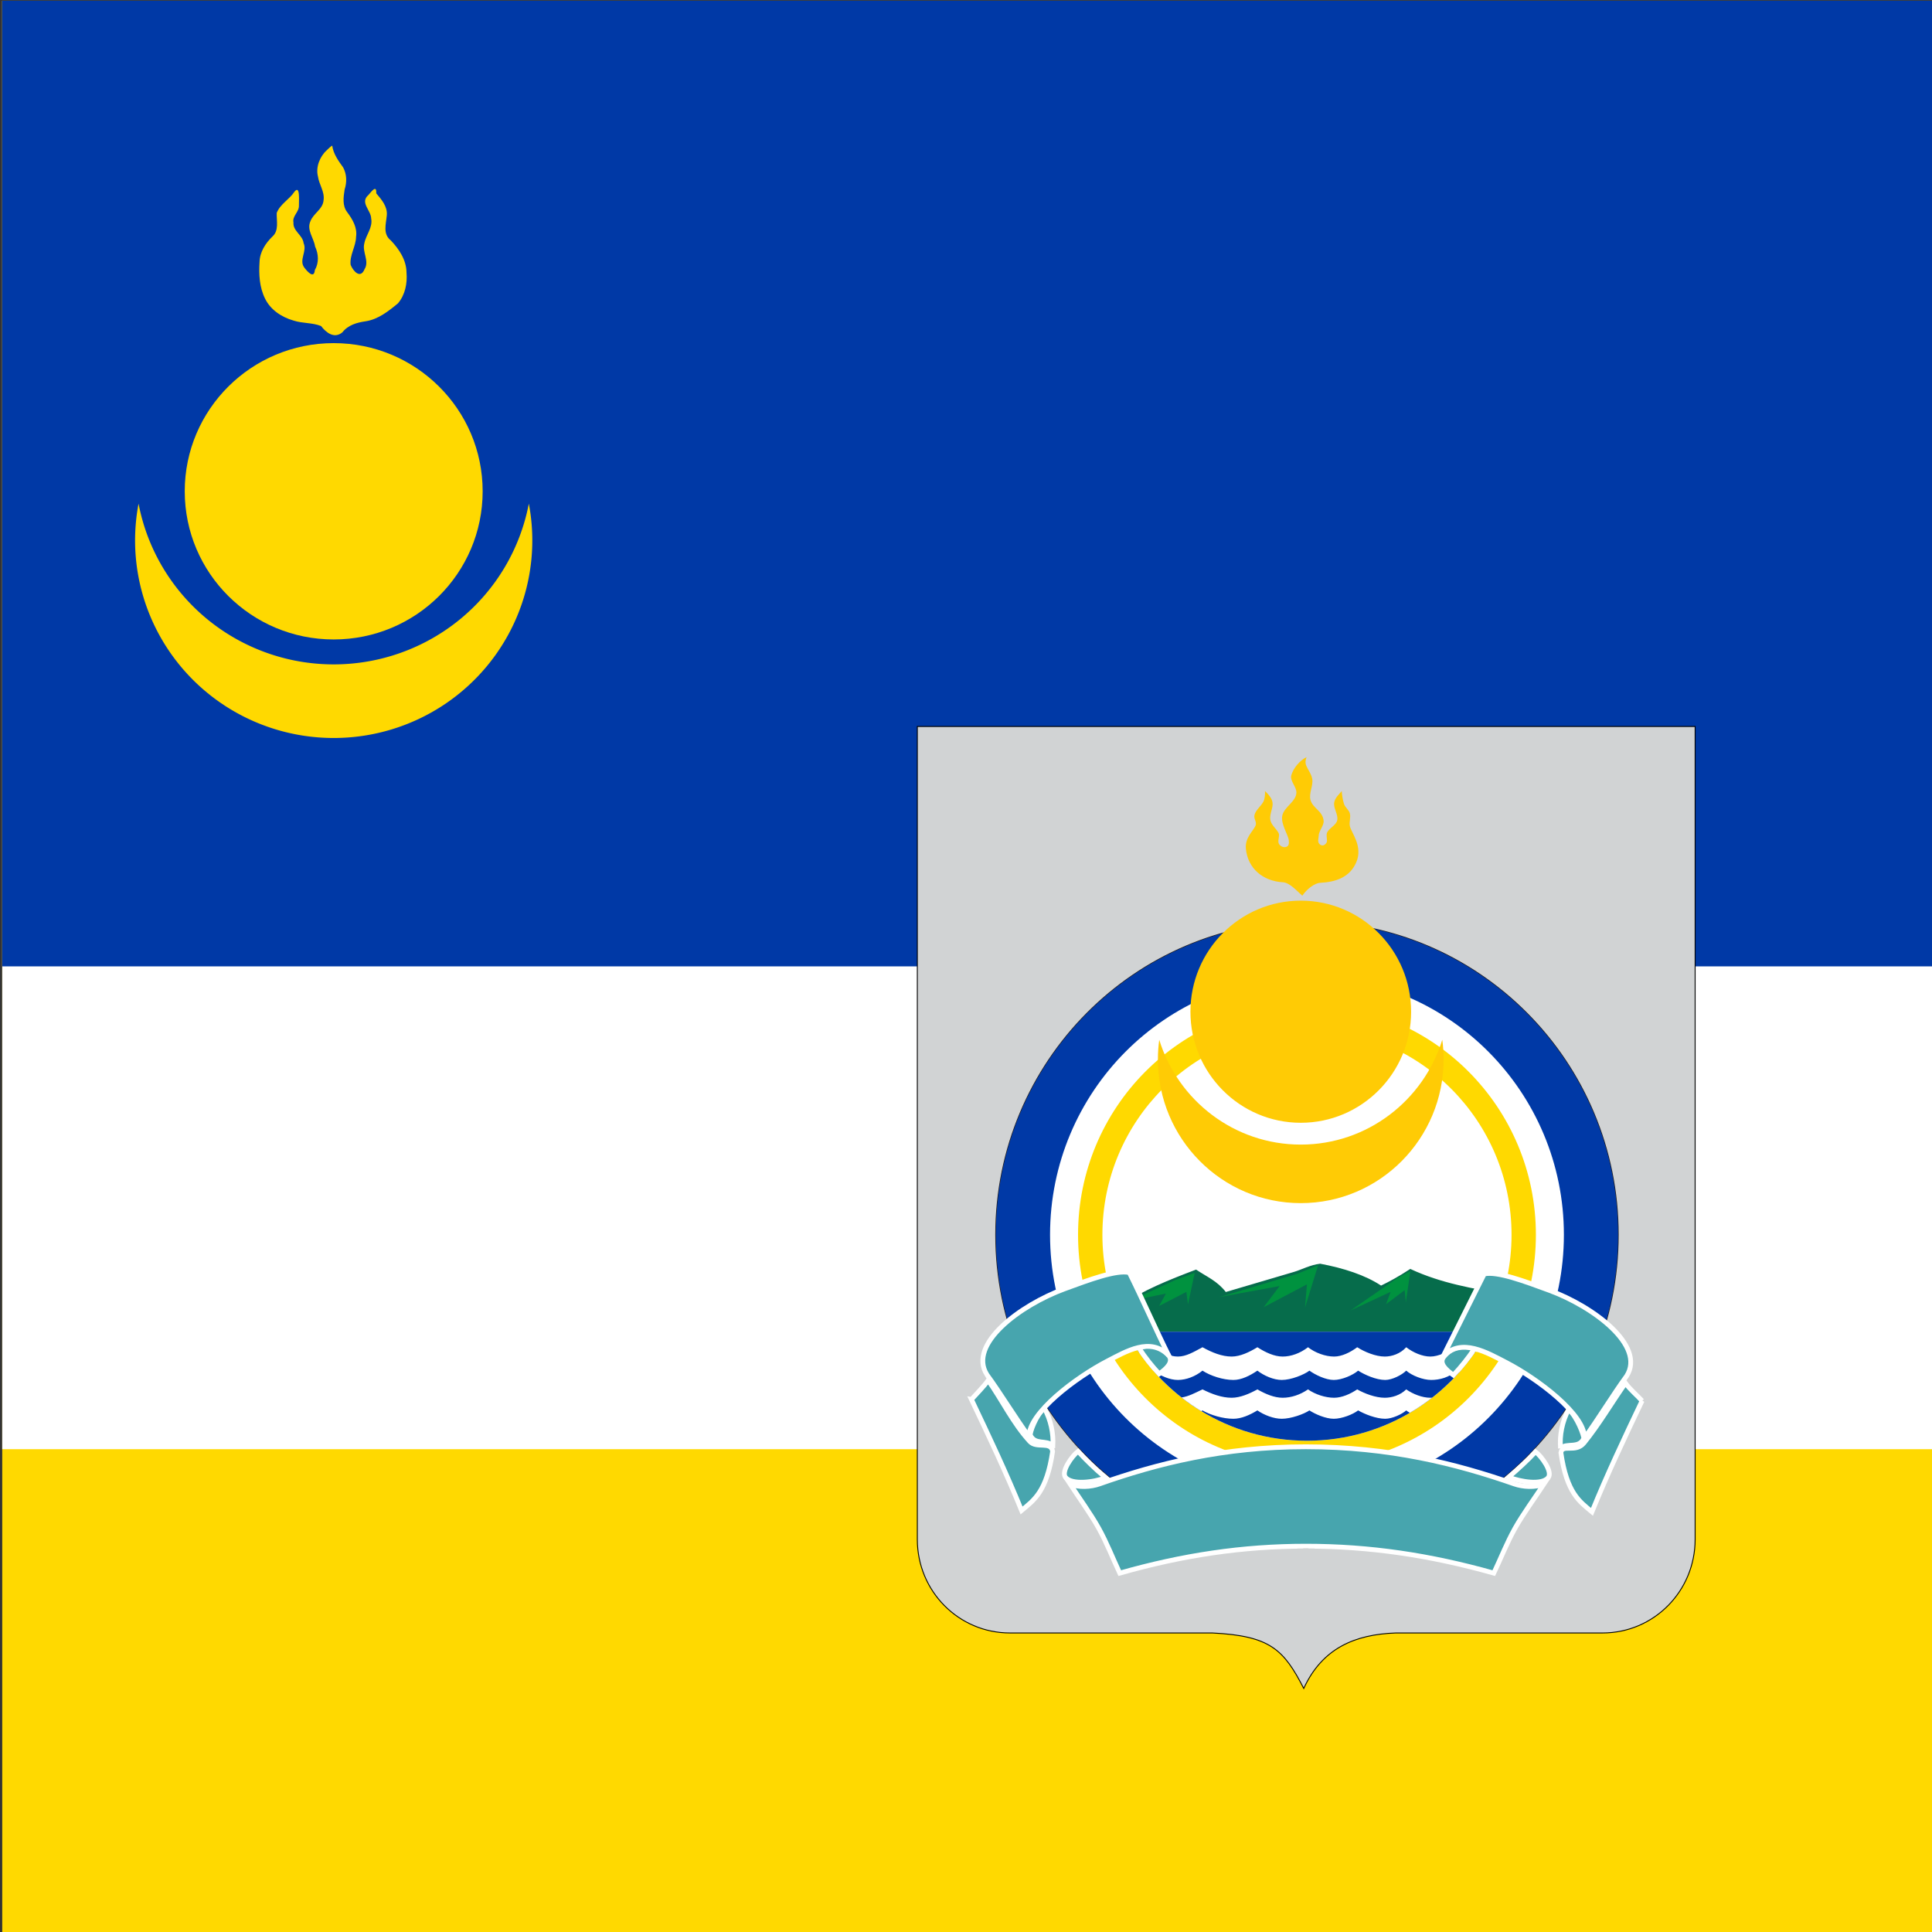 <?xml version="1.0" encoding="UTF-8" standalone="no"?>
<!-- Created with Inkscape (http://www.inkscape.org/) -->

<svg
   xmlns:dc="http://purl.org/dc/elements/1.1/"
   xmlns:cc="http://creativecommons.org/ns#"
   xmlns:rdf="http://www.w3.org/1999/02/22-rdf-syntax-ns#"
   xmlns:svg="http://www.w3.org/2000/svg"
   xmlns="http://www.w3.org/2000/svg"
   xmlns:xlink="http://www.w3.org/1999/xlink"
   xmlns:sodipodi="http://sodipodi.sourceforge.net/DTD/sodipodi-0.dtd"
   xmlns:inkscape="http://www.inkscape.org/namespaces/inkscape"
   version="1.0"
   width="1100"
   height="1100"
   id="svg2272"
   sodipodi:docname="Standard_of_the_President_of_the_Republic_of_Buryatia.svg"
   inkscape:version="0.92.3 (2405546, 2018-03-11)">
  <rect width="100%" height="100%" fill="#333333" stroke="none"/>
  <sodipodi:namedview
     pagecolor="#ffffff"
     bordercolor="#666666"
     borderopacity="1"
     objecttolerance="10"
     gridtolerance="10"
     guidetolerance="10"
     inkscape:pageopacity="0"
     inkscape:pageshadow="2"
     inkscape:window-width="1920"
     inkscape:window-height="1017"
     id="namedview38"
     showgrid="false"
     inkscape:snap-bbox="true"
     inkscape:snap-bbox-midpoints="true"
     inkscape:zoom="0.39333333"
     inkscape:cx="671.35798"
     inkscape:cy="378.14963"
     inkscape:window-x="-8"
     inkscape:window-y="-8"
     inkscape:window-maximized="1"
     inkscape:current-layer="g937" />
  <defs
     id="defs2274">
    <style
       id="style6">.str0{stroke:#1f1a17;stroke-width:.076}.fil5{fill:none}.fil9{fill:#009642}.fil2{fill:#1f1a17}.fil11{fill:#5e332b}.fil0{fill:#ae8f65}.fil6{fill:#fcd600}.fil8{fill:#fff500}.fil1{fill:#fff}</style>
    <linearGradient
       y2="169.099"
       x2="152.168"
       y1="162.165"
       x1="152.168"
       gradientUnits="userSpaceOnUse"
       id="id0">
      <stop
         stop-color="#0093dd"
         id="stop9"
         offset="0" />
      <stop
         stop-color="#0093dd"
         id="stop11"
         offset="1" />
    </linearGradient>
    <linearGradient
       y2="147.193"
       x2="104.721"
       y1="57.732"
       x1="104.721"
       gradientUnits="userSpaceOnUse"
       id="id1">
      <stop
         stop-color="#fff"
         id="stop14"
         offset="0" />
      <stop
         stop-color="#00a6d6"
         id="stop16"
         offset="1" />
    </linearGradient>
    <radialGradient
       fy="143.219"
       fx="113.236"
       r="16.827"
       cy="143.219"
       cx="113.236"
       gradientUnits="userSpaceOnUse"
       id="id2">
      <stop
         stop-color="#fff500"
         id="stop19"
         offset="0" />
      <stop
         stop-color="#fff500"
         id="stop21"
         offset="1" />
    </radialGradient>
    <linearGradient
       y2="147.193"
       x2="104.721"
       y1="57.732"
       x1="104.721"
       gradientUnits="userSpaceOnUse"
       id="linearGradient3143"
       xlink:href="#id1" />
    <radialGradient
       r="16.827"
       fy="143.219"
       fx="113.236"
       cy="143.219"
       cx="113.236"
       gradientUnits="userSpaceOnUse"
       id="radialGradient3145"
       xlink:href="#id2" />
    <linearGradient
       y2="169.099"
       x2="152.168"
       y1="162.165"
       x1="152.168"
       gradientUnits="userSpaceOnUse"
       id="linearGradient3147"
       xlink:href="#id0" />
    <radialGradient
       r="16.827"
       fy="143.219"
       fx="113.236"
       cy="143.219"
       cx="113.236"
       gradientUnits="userSpaceOnUse"
       id="radialGradient3219"
       xlink:href="#id2" />
    <linearGradient
       gradientTransform="translate(-6.296,-23.583)"
       y2="162.21"
       x2="158.037"
       y1="168.289"
       x1="158.037"
       gradientUnits="userSpaceOnUse"
       id="linearGradient3230"
       xlink:href="#id1" />
    <radialGradient
       gradientTransform="translate(-6.296,-23.583)"
       r="16.827"
       fy="143.219"
       fx="113.236"
       cy="143.219"
       cx="113.236"
       gradientUnits="userSpaceOnUse"
       id="radialGradient3273"
       xlink:href="#id2" />
    <linearGradient
       gradientTransform="translate(-6.296,-23.583)"
       y2="50.979"
       x2="164.492"
       y1="149.012"
       x1="164.492"
       gradientUnits="userSpaceOnUse"
       id="linearGradient3278"
       xlink:href="#id1" />
  </defs>
  <g
     id="g937"
     transform="translate(-7.5122091e-7,-0.847)">
    <rect
       id="rect908"
       height="1099.576"
       width="1099.018"
       x="1.271"
       y="1.271"
       style="fill:#ffd900;stroke-width:2.591" />
    <rect
       id="rect910"
       height="824.682"
       width="1099.018"
       x="1.271"
       y="1.271"
       style="fill:#ffffff;stroke-width:2.591" />
    <rect
       id="rect912"
       height="549.788"
       width="1099.018"
       x="1.271"
       y="1.271"
       style="fill:#0039a6;stroke-width:2.591" />
    <g
       id="g920"
       style="fill:#ffd900"
       transform="matrix(2.827,0,0,2.812,-234.057,55.607)">
      <path
         id="path914"
         d="m 110.7,82.5 a 40,40 0 1 0 78.6,0 40,40 0 0 1 -78.6,0"
         inkscape:connector-curvature="0" />
      <circle
         id="circle916"
         r="30"
         cy="80"
         cx="150" />
      <path
         id="path918"
         d="m 149.7,10 c 0.229,1.697 1.237,3.079 2.203,4.426 0.742,1.378 0.776,3.003 0.297,4.474 -0.23,1.522 -0.497,3.253 0.511,4.575 1.071,1.439 2.077,3.131 1.793,5.005 -0.036,1.945 -1.334,3.751 -1.093,5.677 0.505,1.278 1.974,2.914 2.797,0.884 1.04,-1.648 -0.506,-3.479 -0.041,-5.229 0.324,-1.731 1.747,-3.2 1.379,-5.071 -0.035,-1.645 -2.325,-3.2 -0.546,-4.74 0.625,-0.718 1.659,-2.164 1.569,-0.331 1.061,1.26 2.298,2.68 2.127,4.458 -0.157,1.756 -0.842,3.779 0.805,5.074 1.676,1.768 3.142,3.984 3.163,6.509 0.188,2.195 -0.278,4.535 -1.728,6.243 -1.904,1.58 -3.962,3.222 -6.471,3.619 -1.793,0.262 -3.551,0.743 -4.717,2.244 -1.651,1.368 -3.284,0.045 -4.3,-1.285 -1.761,-0.697 -3.733,-0.508 -5.53,-1.097 -2.383,-0.679 -4.645,-2.167 -5.741,-4.451 -1.131,-2.277 -1.276,-4.919 -1.109,-7.415 0.049,-2.007 1.186,-3.776 2.583,-5.141 1.378,-1.218 0.816,-3.199 0.876,-4.796 0.694,-1.802 2.566,-2.726 3.583,-4.308 1.193,-1.473 0.856,2.092 0.887,2.832 0.054,1.298 -1.379,2.103 -1.096,3.424 -0.156,1.713 1.863,2.546 2.038,4.174 0.738,1.63 -0.957,3.381 0.1,4.89 0.55,0.742 1.997,2.495 2.167,0.568 0.86,-1.5 0.75,-3.244 0.046,-4.783 -0.265,-1.724 -1.733,-3.333 -0.938,-5.106 0.6,-1.607 2.528,-2.434 2.65,-4.281 0.245,-1.691 -0.907,-3.144 -1.13,-4.778 -0.486,-1.841 0.351,-4.023 1.742,-5.289 0.363,-0.336 0.699,-0.71 1.125,-0.97 z"
         inkscape:connector-curvature="0" />
    </g>
    <g
       transform="matrix(0.907,0,0,0.913,522.027,414.224)"
       id="g5105">
      <path
         inkscape:connector-curvature="0"
         d="m 133.52,132.326 v 51.827 c 0,3.305 -2.654,5.968 -5.948,5.968 h -13.269 c -2.608,0.092 -4.713,0.964 -5.902,3.535 -1.281,-2.479 -2.15,-3.351 -5.857,-3.535 H 89.549 c -3.294,0 -5.948,-2.663 -5.948,-5.968 v -51.827 z"
         transform="matrix(9.781,0,0,9.781,-817.414,-1293.998)"
         style="fill:#d1d3d4;fill-opacity:1;fill-rule:evenodd;stroke:#000000;stroke-width:0.058;stroke-miterlimit:4;stroke-dasharray:none;stroke-opacity:1"
         id="_128635016" />
      <path
         inkscape:connector-curvature="0"
         d="m 108.608,144.768 c 11.026,0 19.967,8.941 19.967,19.967 0,11.026 -8.941,19.967 -19.967,19.967 -11.026,0 -19.967,-8.941 -19.967,-19.967 0,-11.026 8.941,-19.967 19.967,-19.967 z"
         transform="matrix(9.781,0,0,9.781,-817.414,-1293.998)"
         style="fill:#ffffff;fill-rule:evenodd;stroke:#1f1a17;stroke-width:0.076"
         id="_129012848" />
      <path
         inkscape:connector-curvature="0"
         d="m 108.608,151.606 c 7.25,0 13.129,5.879 13.129,13.129 0,7.25 -5.879,13.129 -13.129,13.129 -7.25,0 -13.129,-5.879 -13.129,-13.129 0,-7.25 5.879,-13.129 13.129,-13.129 z m 0,-1.563 c 8.113,0 14.692,6.579 14.692,14.692 0,8.113 -6.579,14.692 -14.692,14.692 -8.113,0 -14.692,-6.579 -14.692,-14.692 0,-8.113 6.579,-14.692 14.692,-14.692 z"
         transform="matrix(9.781,0,0,9.781,-817.414,-1293.998)"
         style="fill:#ffd900;fill-opacity:1;fill-rule:evenodd"
         id="_128637832" />
      <path
         inkscape:connector-curvature="0"
         d="m 121.181,168.522 c -0.251,0.835 -0.583,1.634 -0.987,2.39 h -23.172 c -0.289,-0.54 -0.541,-1.102 -0.753,-1.684 l 0.265,0.06 c 1.64,-1.057 3.167,-1.661 4.958,-2.336 0.683,0.461 1.351,0.715 1.907,1.43 1.526,-0.451 2.849,-0.831 4.375,-1.282 0.508,-0.15 1.029,-0.444 1.681,-0.523 1.526,0.286 2.892,0.728 3.909,1.395 0.529,-0.258 1.09,-0.548 1.874,-1.062 2.038,0.943 4.012,1.226 5.943,1.611 z"
         transform="matrix(9.781,0,0,9.781,-817.414,-1293.998)"
         style="fill:#066c4b;fill-rule:evenodd"
         id="_129015144" />
      <path
         inkscape:connector-curvature="0"
         d="m 120.194,170.912 c -2.21,4.136 -6.57,6.952 -11.586,6.952 -5.016,0 -9.376,-2.816 -11.586,-6.952 z"
         transform="matrix(9.781,0,0,9.781,-817.414,-1293.998)"
         style="fill:#0039a6;fill-opacity:1;fill-rule:evenodd"
         id="_129018048" />
      <path
         inkscape:connector-curvature="0"
         d="m 116.639,175.119 c -0.453,0.351 -0.93,0.673 -1.428,0.964 -0.088,-0.049 -0.167,-0.1 -0.234,-0.153 -0.274,0.246 -0.9,0.534 -1.35,0.534 -0.579,0 -1.324,-0.298 -1.736,-0.534 -0.331,0.257 -1.042,0.534 -1.563,0.534 -0.521,0 -1.196,-0.296 -1.563,-0.534 -0.35,0.237 -1.183,0.534 -1.774,0.534 -0.522,0 -1.132,-0.237 -1.566,-0.534 -0.492,0.297 -1.028,0.534 -1.542,0.534 -0.661,0 -1.476,-0.237 -1.982,-0.534 -0.023,0.017 -0.047,0.034 -0.071,0.05 -0.441,-0.267 -0.866,-0.559 -1.271,-0.874 0.437,-0.062 0.857,-0.283 1.342,-0.516 0.609,0.302 1.248,0.534 1.872,0.534 0.551,0 1.145,-0.257 1.652,-0.534 0.519,0.296 1.083,0.534 1.624,0.534 0.541,0 1.13,-0.191 1.624,-0.534 0.464,0.321 1.118,0.534 1.677,0.534 0.493,0 1.046,-0.241 1.48,-0.534 0.472,0.266 1.18,0.534 1.77,0.534 0.459,0 0.996,-0.16 1.377,-0.534 0.439,0.304 1.034,0.534 1.55,0.534 0.037,0 0.073,-0.002 0.111,-0.004 z m 2.713,-2.841 c -0.301,0.428 -0.627,0.838 -0.976,1.226 -0.08,-0.036 -0.145,-0.072 -0.19,-0.109 -0.42,0.429 -1.069,0.594 -1.604,0.594 -0.535,0 -1.245,-0.281 -1.604,-0.594 -0.274,0.274 -0.9,0.594 -1.35,0.594 -0.579,0 -1.324,-0.332 -1.736,-0.594 -0.331,0.286 -1.042,0.594 -1.563,0.594 -0.521,0 -1.196,-0.33 -1.563,-0.594 -0.35,0.264 -1.183,0.594 -1.774,0.594 -0.522,0 -1.132,-0.264 -1.566,-0.594 -0.492,0.33 -1.028,0.594 -1.542,0.594 -0.661,0 -1.476,-0.264 -1.982,-0.594 -0.46,0.374 -1.053,0.594 -1.579,0.594 -0.526,0 -1.119,-0.264 -1.579,-0.594 -0.325,-0.37 -0.63,-0.758 -0.912,-1.164 0.313,-0.103 0.62,-0.222 0.912,-0.328 0.588,0.336 1.053,0.594 1.579,0.594 0.526,0 1.007,-0.288 1.579,-0.594 0.609,0.336 1.248,0.594 1.872,0.594 0.551,0 1.145,-0.286 1.652,-0.594 0.519,0.33 1.083,0.594 1.624,0.594 0.541,0 1.13,-0.213 1.624,-0.594 0.464,0.357 1.118,0.594 1.677,0.594 0.493,0 1.046,-0.269 1.48,-0.594 0.472,0.296 1.18,0.594 1.77,0.594 0.459,0 0.996,-0.177 1.377,-0.594 0.439,0.338 1.034,0.594 1.55,0.594 0.517,0 1.138,-0.308 1.55,-0.594 0.269,0.124 0.741,0.262 1.274,0.374 z"
         transform="matrix(9.781,0,0,9.781,-817.414,-1293.998)"
         style="fill:#ffffff;fill-rule:evenodd"
         id="_129018968" />
      <path
         inkscape:connector-curvature="0"
         d="m 108.608,148.246 c 9.105,0 16.489,7.384 16.489,16.488 0,9.105 -7.384,16.489 -16.489,16.489 -9.105,0 -16.489,-7.384 -16.489,-16.489 0,-9.105 7.384,-16.488 16.489,-16.488 z m 0,-3.479 c 11.026,0 19.967,8.941 19.967,19.967 0,11.026 -8.941,19.967 -19.967,19.967 -11.026,0 -19.967,-8.942 -19.967,-19.967 0,-11.026 8.942,-19.967 19.967,-19.967 z"
         transform="matrix(9.781,0,0,9.781,-817.414,-1293.998)"
         style="fill:#0039a6;fill-opacity:1;fill-rule:evenodd"
         id="_129022192" />
      <path
         inkscape:connector-curvature="0"
         d="m 124.883,178.337 c -0.073,-0.793 0.104,-1.72 0.516,-2.463 0.527,0.413 1.028,1.731 0.967,1.858 -0.316,0.653 -1.062,0.246 -1.483,0.604 z m -5.515,-6.348 c -0.756,-0.282 -1.516,-0.057 -1.98,0.531 -0.321,0.407 0.138,0.822 0.619,1.16 0.508,-0.533 0.946,-1.085 1.361,-1.692 z m -27.067,6.195 c 0.044,-0.793 -0.136,-1.655 -0.549,-2.398 -0.527,0.413 -0.956,1.602 -0.895,1.729 0.316,0.653 1.011,0.257 1.444,0.669 z m 6.822,-4.585 c -0.5,-0.537 -0.898,-1.037 -1.303,-1.652 0.756,-0.282 1.451,-0.104 1.915,0.485 0.321,0.407 -0.13,0.829 -0.612,1.167 z m 24.152,4.968 c 0.373,0.27 1.129,1.286 0.811,1.657 -0.417,0.486 -1.762,0.266 -2.537,-0.038 0.577,-0.497 1.211,-1.06 1.726,-1.619 z m -27.588,1.653 c -0.691,-0.568 -1.329,-1.2 -1.769,-1.68 -0.37,0.27 -1.117,1.294 -0.802,1.665 0.413,0.486 1.805,0.319 2.571,0.015 z"
         transform="matrix(9.781,0,0,9.781,-817.414,-1293.998)"
         style="fill:#47a5ae;fill-opacity:1;fill-rule:evenodd;stroke:#ffffff;stroke-width:0.307;stroke-miterlimit:4;stroke-dasharray:none;stroke-opacity:1"
         id="_129022968"
         sodipodi:nodetypes="ccsccsccccscccsccsccccsc" />
      <path
         inkscape:connector-curvature="0"
         d="m 117.292,152.3 c 0.056,0.408 0.085,0.825 0.085,1.248 0,5.062 -4.105,9.167 -9.167,9.167 -5.062,0 -9.168,-4.105 -9.168,-9.167 0,-0.423 0.029,-0.84 0.085,-1.248 1.204,3.871 4.815,6.683 9.082,6.683 4.267,0 7.878,-2.812 9.082,-6.683 z m -9.082,-8.87 c 3.91,0 7.081,3.171 7.081,7.081 0,3.91 -3.171,7.081 -7.081,7.081 -3.91,0 -7.081,-3.171 -7.081,-7.081 0,-3.91 3.171,-7.081 7.081,-7.081 z m 0.1,-0.316 c 0.281,-0.417 0.789,-0.804 1.142,-0.821 1.043,-0.051 1.918,-0.371 2.323,-1.316 0.435,-1.015 -0.315,-1.863 -0.414,-2.297 -0.06,-0.263 0.07,-0.549 0,-0.81 -0.062,-0.234 -0.312,-0.388 -0.381,-0.62 -0.078,-0.259 -0.124,-0.54 -0.14,-0.81 -0.191,0.238 -0.419,0.416 -0.48,0.715 -0.078,0.379 0.266,0.765 0.191,1.144 -0.062,0.312 -0.486,0.484 -0.638,0.763 -0.086,0.157 -0.017,0.361 -0.02,0.564 -0.002,0.114 -0.134,0.265 -0.256,0.28 -0.131,0.016 -0.292,-0.074 -0.308,-0.284 -0.008,-0.108 0.031,-0.232 0.031,-0.321 0,-0.307 0.348,-0.658 0.318,-0.964 -0.063,-0.634 -0.695,-0.789 -0.842,-1.325 -0.118,-0.43 0.18,-0.894 0.112,-1.335 -0.047,-0.302 -0.267,-0.581 -0.381,-0.843 -0.076,-0.175 -0.062,-0.365 0.015,-0.556 -0.448,0.22 -0.857,0.719 -0.979,1.16 -0.098,0.355 0.334,0.728 0.327,1.097 -0.011,0.585 -0.79,0.912 -0.906,1.478 -0.11,0.533 0.382,1.211 0.419,1.575 0.022,0.213 0.005,0.393 -0.229,0.428 -0.183,0.027 -0.383,-0.111 -0.428,-0.265 -0.058,-0.199 0.09,-0.476 -9e-4,-0.64 -0.156,-0.281 -0.458,-0.496 -0.524,-0.81 -0.069,-0.33 0.125,-0.665 0.143,-1.001 0.018,-0.336 -0.24,-0.621 -0.49,-0.86 0.013,0.191 -0.008,0.495 -0.098,0.669 -0.152,0.294 -0.481,0.525 -0.572,0.843 -0.079,0.277 0.177,0.452 0.056,0.713 -0.163,0.351 -0.675,0.754 -0.612,1.448 0.114,1.252 1.089,2.074 2.38,2.145 0.439,0.024 0.91,0.572 1.244,0.858 z"
         transform="matrix(9.781,0,0,9.781,-817.414,-1293.998)"
         style="fill:#ffcb05;fill-opacity:1;fill-rule:evenodd"
         id="_129021688" />
      <path
         inkscape:connector-curvature="0"
         d="m 97.243,168.948 2.92,-1.333 1.239,-0.454 -0.429,2.001 -0.107,-0.786 -1.744,0.893 0.429,-0.786 z m 14.163,0.611 2.991,-2.057 0.848,-0.454 -0.294,2.001 -0.073,-0.786 -1.193,0.893 0.294,-0.786 z m -8.428,-0.853 5.033,-1.495 1.311,-0.534 -0.84,2.699 0.125,-1.484 -2.779,1.457 1.028,-1.349 z"
         transform="matrix(9.781,0,0,9.781,-817.414,-1293.998)"
         style="fill:#00923f;fill-rule:evenodd"
         id="_129030520" />
      <path
         inkscape:connector-curvature="0"
         d="m 130.081,175.075 c -0.296,-0.327 -0.772,-0.719 -1.069,-1.127 -0.909,1.287 -1.691,2.626 -2.659,3.811 -0.538,0.658 -1.405,0.039 -1.482,0.626 0.378,2.575 1.198,3.112 1.992,3.769 0.967,-2.36 2.086,-4.719 3.218,-7.079 z m -0.989,-1.585 c -0.859,1.166 -1.848,2.787 -2.707,3.953 0.038,-1.504 -3.023,-3.784 -5.024,-4.811 -1.206,-0.619 -2.877,-1.606 -4.049,-0.398 0.879,-1.759 1.759,-3.488 2.638,-5.247 0.824,-0.194 2.598,0.468 4.172,1.043 2.83,1.034 6.197,3.518 4.97,5.46 z m -42.052,1.497 c 0.296,-0.327 0.779,-0.808 1.075,-1.216 0.909,1.287 1.602,2.739 2.671,3.896 0.434,0.47 1.361,-0.042 1.463,0.63 -0.378,2.574 -1.198,3.112 -1.992,3.769 -0.967,-2.36 -2.086,-4.719 -3.218,-7.079 z m 0.989,-1.585 c 0.859,1.166 1.848,2.787 2.707,3.952 -0.038,-1.504 3.023,-3.784 5.024,-4.811 1.206,-0.619 2.769,-1.563 3.941,-0.355 -0.879,-1.759 -1.651,-3.531 -2.53,-5.29 -0.824,-0.194 -2.598,0.468 -4.172,1.043 -2.83,1.034 -6.197,3.518 -4.97,5.461 z m 20.472,10.941 c 4.1,0 7.973,0.573 12.063,1.718 0.455,-0.954 0.843,-1.942 1.363,-2.863 0.515,-0.911 1.281,-1.95 1.859,-2.822 -0.565,0.245 -1.362,0.187 -1.9,0 -3.714,-1.288 -8.021,-2.372 -13.386,-2.372 -5.311,0 -9.575,1.084 -13.252,2.372 -0.533,0.187 -1.323,0.245 -1.881,0 0.573,0.873 1.331,1.911 1.841,2.822 0.515,0.921 0.9,1.909 1.35,2.863 4.049,-1.145 7.884,-1.718 11.944,-1.718 z"
         transform="matrix(9.781,0,0,9.781,-817.077,-1291.609)"
         style="fill:#47a5ae;fill-opacity:1;fill-rule:evenodd;stroke:#ffffff;stroke-width:0.307;stroke-miterlimit:4;stroke-dasharray:none;stroke-opacity:1"
         id="_129031656"
         sodipodi:nodetypes="ccscccccccccscccsccccccscccccccscssccsccc" />
    </g>
  </g>
</svg>
